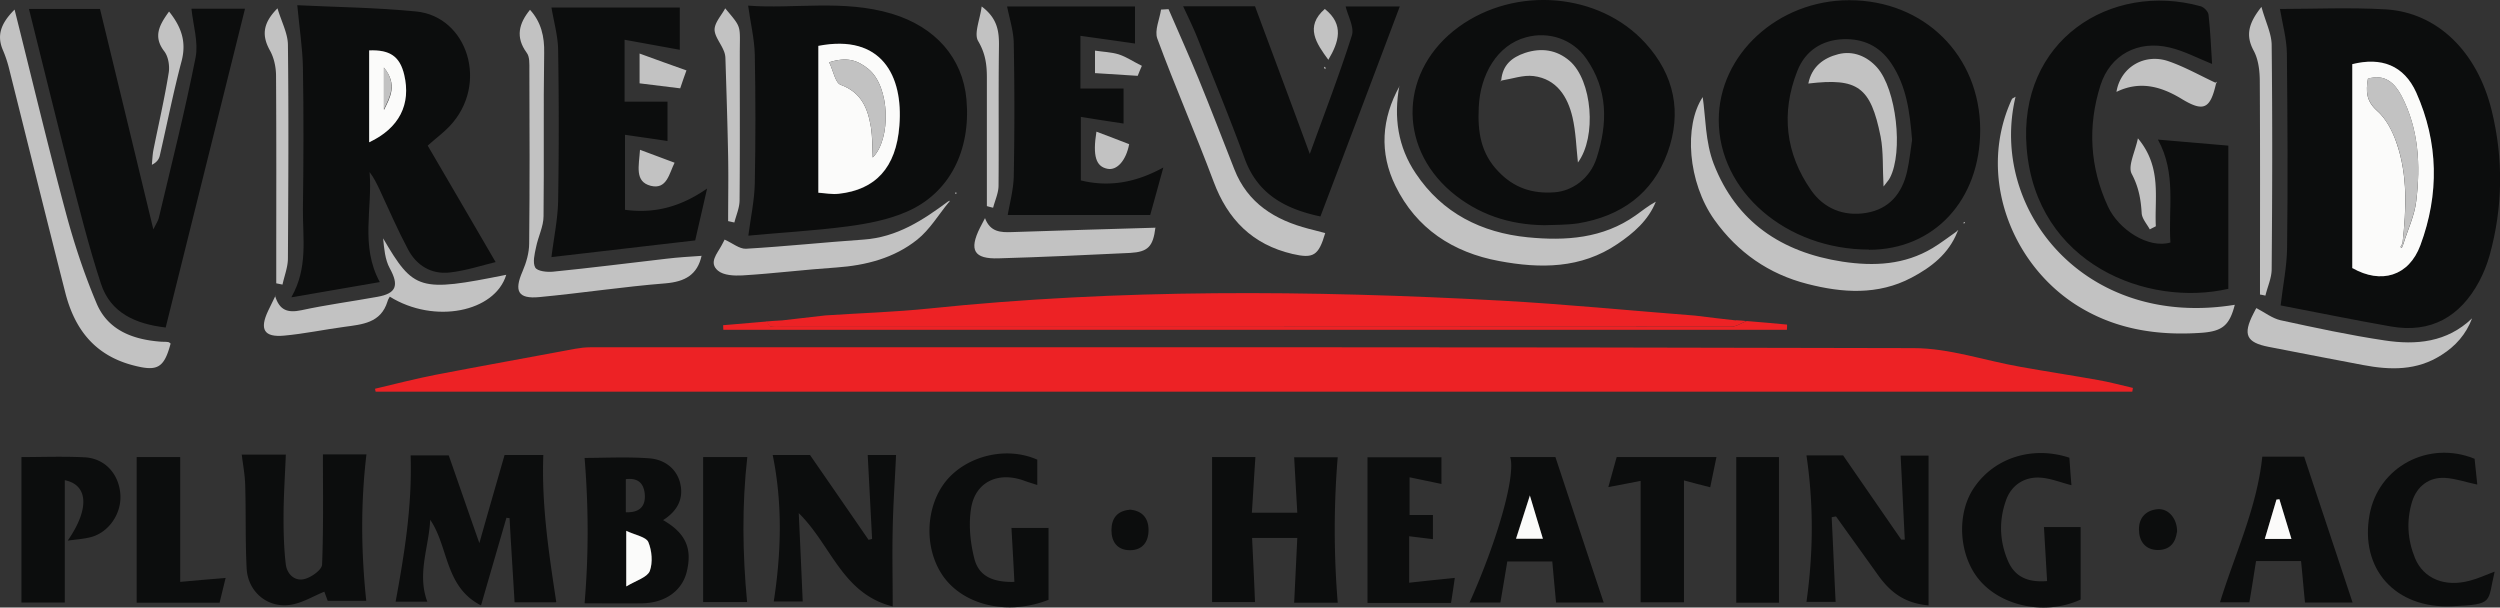 <svg xmlns="http://www.w3.org/2000/svg" data-name="Layer 1" viewBox="0 0 120 29.16"><rect x="0" y="0" width="120" height="29.16" fill="#333333" stroke="none"/><path fill="#ed2225" d="M102.34 18.8H18.03s-.02-.1-.03-.14c.97-.23 1.94-.48 2.91-.67 2.23-.43 4.47-.83 6.71-1.25.23-.04.47-.07.7-.07 21.18 0 42.35-.02 63.53.04 1.72 0 3.42.6 5.14.9 1.23.22 2.47.41 3.71.63.57.1 1.12.25 1.68.38l-.03.18Z"/><path fill="#0c0d0d" d="M109.43.43c1.61 0 3.35-.08 5.09.02 2.46.15 4.38 2.01 5.08 4.85.57 2.32.54 4.66-.1 6.96-.12.43-.29.85-.5 1.25-.91 1.69-2.31 2.5-4.24 2.16-1.83-.32-3.66-.7-5.29-1.01.11-.97.3-1.86.31-2.76.04-3.11.02-6.22-.01-9.33-.01-.71-.21-1.41-.33-2.13Zm3.48 12.44c1.38.77 2.7.38 3.26-1.1.91-2.44.88-4.93-.2-7.33-.58-1.31-1.67-1.72-3.07-1.36v9.8ZM13.99 14.26c.8-1.41.54-2.83.55-4.2.03-2.28.04-4.56 0-6.84-.02-.94-.17-1.88-.27-2.97 1.8.09 3.76.11 5.7.3 2.47.24 3.52 3.49 1.61 5.51-.29.31-.64.56-1.05.93 1.07 1.82 2.15 3.69 3.26 5.59-.63.15-1.41.41-2.2.5-.88.1-1.59-.33-2-1.1-.5-.94-.92-1.91-1.37-2.88-.14-.29-.27-.57-.48-.84.15 1.74-.46 3.53.49 5.28-1.34.23-2.69.46-4.23.73h-.01Zm3.73-7.43c1.44-.69 2.01-1.84 1.68-3.25-.21-.87-.68-1.2-1.68-1.16v4.42ZM89.72 11.98c-3.98 0-7.22-2.79-7.22-6.22 0-3.15 2.85-5.75 6.26-5.75 3.6 0 6.28 2.65 6.29 6.22 0 3.37-2.21 5.76-5.34 5.76Zm2.06-5.26c-.11-1.36-.27-2.59-1-3.68-.56-.84-1.36-1.19-2.3-1.16-1.02.04-1.83.55-2.21 1.53-.79 2.01-.57 3.96.67 5.73.6.86 1.55 1.26 2.63 1.08 1.11-.18 1.73-.93 1.97-1.99.12-.53.17-1.07.24-1.51ZM106.97 13.86c-3.88.9-9.23-1.17-9.69-6.74-.43-5.19 4.04-8.01 8.35-6.82.16.04.37.26.38.41.09.79.12 1.59.17 2.36-.7-.28-1.35-.63-2.04-.79-1.51-.36-2.85.34-3.32 1.82-.62 1.96-.51 3.93.36 5.81.51 1.11 1.94 2.04 3 1.73-.11-1.62.3-3.31-.6-4.94 1.14.1 2.24.19 3.38.29v6.87h.01ZM35.92 11.31c.11-.85.29-1.67.31-2.5.04-2.06.04-4.13 0-6.19-.02-.77-.21-1.54-.32-2.35 2.19.17 4.57-.31 6.9.39 2.09.63 3.4 2.12 3.58 4.11.22 2.45-.81 4.5-2.86 5.39-.89.39-1.89.58-2.87.71-1.62.21-3.26.3-4.72.44Zm3.37-9.11v7.06c.33.02.66.08.98.05 1.73-.19 2.75-1.23 2.91-3.28.18-2.41-.87-4.4-3.88-3.82ZM74.13 10.81c-1.69-.02-3.19-.52-4.47-1.6-2.62-2.24-2.44-5.88.36-7.92 2.73-1.98 6.74-1.65 8.95.77 1.41 1.54 1.77 3.35 1.07 5.27-.71 1.96-2.23 3.05-4.29 3.39-.54.08-1.08.07-1.63.09Zm-3.15-5.65c-.06 1.2.11 2.21.94 3.07.76.8 1.65 1.08 2.7 1 .84-.06 1.7-.65 2.02-1.65.54-1.68.54-3.28-.5-4.77-.65-.93-1.8-1.32-2.89-1.02-1.38.37-2.2 1.78-2.27 3.36ZM7.95 15.72c-1.45-.17-2.64-.7-3.1-2.09-.59-1.79-1.04-3.62-1.52-5.45C2.67 5.61 2.04 3.03 1.39.43H4.8c.85 3.49 1.68 6.94 2.56 10.58.14-.29.23-.41.26-.54.61-2.57 1.26-5.14 1.77-7.72.14-.73-.12-1.54-.2-2.33h2.57c-1.27 5.12-2.54 10.2-3.81 15.31Z"/><path fill="#ed2225" d="M83.34 15.37c.16.01.32.02.48.04-.24.1-.48.27-.73.27-15.18.01-30.37.01-45.55.01-.19 0-.39.02-.57-.02-.07-.02-.12-.16-.18-.24.25-.02.49-.04.74-.05l2.09-.24c1.66-.11 3.32-.16 4.97-.33 9.14-.95 18.29-.88 27.45-.38 3.11.17 6.22.48 9.33.72.65.08 1.3.16 1.95.23Z"/><path fill="#0c0d0d" d="M29.98 1.91v2.97h2.06v1.89c-.63-.1-1.3-.19-2.04-.3v3.6c1.4.19 2.66-.13 3.94-1.02-.2.89-.38 1.65-.57 2.49-2.35.27-4.72.55-6.9.8.11-.91.3-1.79.32-2.69.04-2.42.04-4.84 0-7.26-.01-.66-.2-1.32-.32-2.03h6.16v2.03l-2.64-.48ZM53.93 4.24v1.69c-.66-.1-1.32-.2-2.05-.32v3.05c1.35.33 2.63.11 3.96-.62-.22.8-.41 1.49-.63 2.28h-6.84c.1-.57.27-1.2.29-1.84.04-2.13.04-4.27 0-6.41-.01-.58-.2-1.16-.32-1.76h6.14v1.78c-.83-.12-1.69-.24-2.62-.37v2.53h2.07ZM56.8.3h3.44c.86 2.32 1.72 4.61 2.63 7.09.73-2.01 1.43-3.83 2.02-5.69.12-.39-.18-.91-.3-1.39h2.6c-1.27 3.37-2.53 6.71-3.81 10.08-1.69-.36-3.02-1.07-3.64-2.79-.7-1.91-1.47-3.78-2.22-5.67-.21-.54-.47-1.07-.73-1.63ZM26.68 28.91H24.7c-.08-1.37-.17-2.71-.24-4.04a.68.68 0 0 1-.15-.02c-.4 1.38-.8 2.75-1.22 4.21-1.75-.89-1.55-2.81-2.44-4.11-.06 1.31-.64 2.58-.14 3.93h-1.52c.42-2.28.8-4.6.72-7.02h1.83c.46 1.31.93 2.68 1.47 4.21.43-1.53.82-2.87 1.21-4.23h1.86c-.09 2.38.26 4.69.62 7.05ZM64.21 28.93h-2.09c.05-1.03.1-2.05.15-3.11H60.1c.05 1.04.1 2.04.14 3.08h-2.06v-6.96h2.08c-.06.88-.11 1.76-.17 2.67h2.18c-.05-.88-.1-1.75-.15-2.66h2.09c-.19 2.32-.19 4.63 0 6.97ZM11.61 21.82h2.11c-.04 1.01-.11 2.02-.11 3.02 0 .76.02 1.52.11 2.26.06.46.43.82.91.69.33-.09.82-.44.83-.69.07-1.76.04-3.52.04-5.29h2.09c-.28 2.34-.26 4.66-.01 7.03h-1.85c-.05-.14-.12-.32-.16-.44-.52.21-1.02.52-1.56.62-1.11.21-2.1-.57-2.17-1.72-.07-1.33-.03-2.66-.07-3.99-.01-.51-.11-1.01-.17-1.52ZM92.57 29.06c-1.22-.11-1.88-.7-2.42-1.45-.67-.94-1.35-1.88-2.02-2.82-.07.01-.14.02-.21.04.07 1.35.12 2.69.19 4.06h-1.4c.33-2.34.35-4.67 0-7.03h1.76c.91 1.32 1.85 2.68 2.79 4.04h.17c-.07-1.34-.13-2.67-.2-4.03h1.34v7.21ZM31.82 24.96c1.1.63 1.42 1.37 1.14 2.5-.23.91-1.04 1.48-2.14 1.5-.9.01-1.8 0-2.7 0-.05 0-.09-.02-.06-.01.2-2.33.19-4.64 0-6.97.95 0 2.04-.06 3.11.02.68.05 1.28.45 1.47 1.16.2.77-.13 1.38-.82 1.81Zm-1.76.52v2.66c.48-.3 1.01-.44 1.13-.74.16-.41.11-.98-.07-1.39-.11-.25-.62-.33-1.06-.54Zm-.02-.89c.68.02.95-.3.91-.86-.04-.49-.29-.81-.91-.73v1.59ZM42.85 29.11c-2.43-.61-2.94-2.94-4.51-4.48.07 1.48.13 2.84.19 4.24h-1.39c.36-2.32.43-4.67-.05-7.03h1.79c.92 1.33 1.86 2.69 2.81 4.07.06-.01.12-.03.17-.04l-.21-4.03h1.36c-.05 1.18-.14 2.36-.16 3.54-.03 1.2 0 2.41 0 3.74ZM98.26 27.89l-.15-2.59h1.76v3.48c-1.66.76-3.77.35-4.86-.94-1-1.19-1.11-3.19-.25-4.44.98-1.44 2.81-2.01 4.57-1.43.03.42.06.86.1 1.32-.51-.13-.97-.32-1.45-.36-.8-.07-1.45.36-1.7 1.11-.34.97-.3 1.96.11 2.9.32.73.92 1.03 1.88.95h-.01ZM49.79 22.05v1.23c-.25-.08-.45-.14-.64-.21-1.24-.45-2.34.06-2.54 1.34-.12.77-.04 1.61.15 2.37.2.85.86 1.18 1.93 1.15-.04-.85-.09-1.69-.14-2.59h1.78v3.45c-1.92.76-4.04.29-5.05-1.12-.95-1.34-.86-3.35.12-4.57.98-1.21 2.88-1.7 4.38-1.04ZM76.99 28.92h-2.3c-.06-.65-.12-1.29-.18-1.97h-2.16c-.1.61-.21 1.26-.33 1.97h-1.48c1.36-3.04 2.22-6.1 1.95-6.98h2.17c.77 2.32 1.54 4.66 2.32 6.99Zm-3.56-5.16c-.24.77-.45 1.41-.67 2.09h1.29c-.2-.67-.39-1.29-.63-2.09ZM112.92 28.92h-2.28c-.07-.67-.12-1.32-.19-1.99h-2.16c-.1.62-.2 1.28-.32 1.98h-1.41c.71-2.31 1.77-4.51 2.03-6.99h2.01c.77 2.33 1.55 4.67 2.32 6.99Zm-2.93-3.05c-.21-.7-.4-1.3-.58-1.91-.05 0-.09.01-.14.02-.18.61-.36 1.22-.56 1.89h1.28ZM3.25 25.95c1.07-1.54.97-2.68-.14-2.9v5.87H1.03v-6.98c.93 0 1.98-.04 3.01.01.99.04 1.68.8 1.74 1.81.05.92-.58 1.82-1.45 2.03-.32.08-.65.1-1.08.16Z"/><path fill="#c2c2c2" d="M.7.46C1.54 3.81 2.3 7 3.15 10.17c.4 1.5.89 2.98 1.49 4.4.54 1.28 1.74 1.73 3.07 1.83.12.01.24 0 .36.02.04 0 .08.04.12.07-.32 1.2-.65 1.35-1.82 1.04-1.85-.49-2.8-1.76-3.24-3.5-.92-3.61-1.81-7.21-2.71-10.8a5.79 5.79 0 0 0-.27-.8C-.16 1.73.01 1.15.7.46ZM96.75 4.63c-1.3 5.39 3.29 11.18 10.52 10-.25.97-.58 1.26-1.54 1.34-2.18.16-4.26-.16-6.13-1.37-3.13-2.04-4.69-6.25-3.03-9.84.02-.04.07-.05.18-.12Z"/><path fill="#0c0d0d" d="M67.65 24.72h1.13v1.16c-.35-.04-.73-.09-1.14-.14v2.23c.71-.08 1.39-.15 2.19-.23-.05.35-.11.77-.18 1.2h-4.01v-6.99h3.55v1.28c-.48-.1-.97-.2-1.53-.32v1.82ZM119.74 27.45c-.35 1.47-.01 1.56-2.03 1.65-2.74.13-4.45-1.8-3.97-4.4.42-2.29 2.82-3.58 5.04-2.68.04.42.09.86.13 1.24-.54-.11-1.03-.29-1.54-.32-.77-.05-1.36.4-1.59 1.14-.28.92-.22 1.83.14 2.71.41.99 1.44 1.41 2.64 1.08.39-.1.75-.27 1.17-.43Z"/><path fill="#c2c2c2" d="M93.95 11.14c-.42 1.05-1.25 1.69-2.2 2.19-1.61.85-3.32.73-4.99.3-1.85-.47-3.35-1.51-4.47-3.08-1.28-1.8-1.47-4.52-.56-5.89.14.93.12 2.15.53 3.21 1.08 2.78 3.25 4.24 6.18 4.69 1.53.23 2.98.15 4.32-.65.4-.24.77-.53 1.16-.8l.04.04ZM67.17 4.12c-.28 1.51-.07 2.94.79 4.21 1.27 1.9 3.15 2.84 5.37 3.06 1.82.18 3.61.06 5.18-1.05.32-.23.62-.47.97-.66-.36.9-1.07 1.51-1.84 2.03-1.75 1.19-3.71 1.19-5.68.82-2.22-.41-3.98-1.56-4.98-3.61-.78-1.59-.67-3.22.2-4.79ZM33.68 12.26c-.2.93-.8 1.26-1.73 1.34-2.02.16-4.04.47-6.06.66-1.03.1-1.22-.29-.81-1.23.18-.42.32-.89.32-1.35.03-2.78.02-5.56.01-8.33 0-.28.02-.63-.13-.82-.55-.75-.37-1.41.16-2.06.53.58.7 1.28.68 2.08-.04 2.61 0 5.22-.03 7.83 0 .49-.26.98-.36 1.49-.07.32-.17.73-.04.97.1.18.57.23.86.2 1.81-.18 3.61-.41 5.43-.62.57-.07 1.13-.1 1.7-.14Z"/><path fill="#0c0d0d" d="M78.76 23.08c-.52.1-1.01.2-1.56.3.14-.52.27-.96.4-1.44h4.79c-.11.52-.21 1-.3 1.45-.44-.11-.85-.22-1.26-.33v5.85h-2.08v-5.84Z"/><path fill="#c2c2c2" d="M63.61 11.19c-.32 1.09-.57 1.23-1.57 1-1.92-.45-3.11-1.65-3.79-3.48-.86-2.3-1.85-4.55-2.7-6.86-.14-.39.11-.92.18-1.39.12 0 .24-.02.36-.02.48 1.11.98 2.22 1.44 3.34.59 1.44 1.15 2.9 1.72 4.35.64 1.63 1.95 2.43 3.56 2.85l.81.21Z"/><path fill="#0c0d0d" d="M8.65 27.93c.69-.06 1.42-.13 2.18-.19-.08.32-.18.75-.29 1.19H6.56v-6.99h2.09v5.98Z"/><path fill="#c2c2c2" d="M13.2 14.19c.21.71.61.84 1.27.7 1.2-.26 2.42-.42 3.63-.64.93-.16 1.06-.55.61-1.37-.23-.42-.27-.94-.32-1.44 1.47 2.51 1.73 2.59 5.91 1.75-.54 1.79-3.45 2.38-5.59 1.05-.03.06-.09.14-.11.23-.32 1.04-1.21 1.1-2.08 1.22-.96.13-1.91.33-2.88.42-.97.09-1.19-.3-.77-1.19.1-.21.2-.42.35-.72Z"/><path fill="#0c0d0d" d="M33.74 21.94h2.13c-.26 2.32-.23 4.62-.01 6.96h-2.11v-6.96Z"/><path fill="#c2c2c2" d="M108.31 14.79c.4.21.76.49 1.15.58 1.66.36 3.32.72 5 .97 1.51.23 2.99.1 4.2-1.06-.29.77-.8 1.34-1.47 1.76-1.18.76-2.46.73-3.77.48-1.51-.29-3.01-.57-4.52-.87-1.08-.21-1.25-.59-.74-1.59.07-.14.15-.29.15-.27Z"/><path fill="#0c0d0d" d="M85.39 28.93h-2.05v-6.99h2.05v6.99Z"/><path fill="#c2c2c2" d="M45.54 9.71c-.5.61-.91 1.31-1.51 1.79-1.11.89-2.47 1.24-3.89 1.34-1.51.1-3.01.29-4.51.38-.39.02-.9 0-1.17-.23-.45-.38-.04-.81.17-1.2.08-.14.15-.29.15-.29.38.17.71.45 1.02.44 1.89-.11 3.77-.31 5.65-.44 1.6-.11 2.85-.93 4.07-1.84l.04.04ZM55.46 10.92c-.11.92-.36 1.17-1.21 1.22-2.1.1-4.2.2-6.31.26-1.19.04-1.44-.39-.9-1.47.07-.13.13-.25.24-.46.25.67.75.69 1.3.67 2.29-.08 4.57-.14 6.86-.21Z"/><path fill="#ed2225" d="M36.81 15.43c.06.08.11.23.18.24.18.04.38.02.57.02 15.18 0 30.37 0 45.55-.01.24 0 .48-.18.73-.27.65.05 1.29.11 1.94.17 0 .08 0 .17-.01.25H34.72c0-.07-.01-.15-.01-.22l2.11-.18Z"/><path fill="#c2c2c2" d="M108.55.33c.2.73.49 1.29.49 1.84.04 3.58.03 7.16 0 10.75 0 .42-.2.85-.3 1.27-.09-.02-.17-.04-.26-.05v-.67c0-3.18.01-6.35-.01-9.54 0-.51-.06-1.07-.3-1.51-.39-.73-.24-1.31.38-2.09ZM13.26 13.6v-.76c0-3.06.01-6.13-.01-9.19 0-.41-.09-.86-.29-1.22-.39-.7-.37-1.3.36-2.03.19.64.49 1.19.5 1.74.04 3.42.02 6.84 0 10.26 0 .42-.17.84-.26 1.26l-.3-.06ZM34.95 10.61c0-1.04.02-2.07 0-3.12-.03-1.56-.08-3.12-.13-4.69a.99.99 0 0 0-.1-.41c-.14-.33-.43-.67-.42-.99.02-.34.33-.66.51-1 .82.98.7.77.7 2.23 0 2.32.01 4.66-.01 6.98 0 .36-.16.71-.25 1.07-.11-.02-.21-.05-.32-.07ZM47.37 9.89V3.72c0-.62-.07-1.16-.42-1.75-.21-.36.09-1.03.17-1.66.76.57.84 1.19.83 1.91-.03 2.23 0 4.46-.02 6.69 0 .35-.17.71-.26 1.06-.1-.02-.21-.05-.31-.08ZM106.37 4.01c-.28 1.23-.6 1.38-1.68.72-.98-.59-1.99-.86-3.1-.32.19-1.18 1.34-1.87 2.5-1.47.78.27 1.5.68 2.25 1.03l.04.04ZM8.12.56c.6.75.83 1.46.6 2.36-.4 1.5-.7 3.03-1.05 4.55-.04.17-.14.32-.38.44.02-.23.03-.46.07-.69.25-1.25.54-2.49.74-3.74.05-.32-.02-.76-.21-1.01-.55-.71-.25-1.26.22-1.91ZM103.19 11.01c-.14-.26-.38-.52-.39-.79-.04-.67-.15-1.26-.48-1.88-.19-.37.16-1.03.3-1.7 1.16 1.39.79 2.84.86 4.22-.09.05-.2.1-.29.15Z"/><path fill="#0c0d0d" d="M104.49 25.55c-.06.48-.33.86-.93.85-.6-.01-.89-.44-.89-.98-.01-.55.32-.93.9-.98.52-.04.95.46.93 1.11ZM54.22 24.46c.61.05.91.41.91.98s-.29.97-.89.97-.89-.39-.89-.96.28-.93.87-.98Z"/><path fill="#c2c2c2" d="M30.7 2.57c.8.29 1.48.54 2.25.81-.1.26-.19.54-.3.86-.66-.08-1.3-.16-1.95-.24V2.57ZM52.63 6.32c.57.21 1.07.41 1.57.6-.15.79-.59 1.28-1.05 1.18-.54-.11-.71-.6-.52-1.79ZM52.56 3.52V2.43c.39.06.78.07 1.14.18.37.12.7.35 1.11.55-.07.15-.14.33-.2.48-.69-.04-1.32-.08-2.04-.13ZM30.72 7.19l1.66.62c-.26.52-.37 1.3-1.14 1.11-.79-.2-.57-.95-.52-1.73ZM63.59.43c.95.75.67 1.6.17 2.44-.58-.79-1.14-1.59-.17-2.44Z"/><path fill="#ed2225" d="m39.64 15.14-2.09.24 2.09-.24Z"/><path fill="#c2c2c2" d="M63.63 3.26s-.01.04-.02.06a.435.435 0 0 1-.06-.07s.03-.03.04-.05c.01.02.02.04.04.05ZM94.27 10.74s-.02-.03-.03-.05c.02-.01.04-.02.07-.04 0 .02.01.04 0 .05 0 .01-.03.02-.04.03ZM45.91 9.29s-.04.01-.05.02c0-.02-.02-.04-.01-.06 0 0 .03-.01.05-.02 0 .02.01.04.02.06ZM33.68 12.26s.04-.04 0 0c.04-.03.02-.02 0 0ZM93.91 11.1s.06-.04.09-.05c-.02.03-.04.06-.05.09l-.04-.04ZM106.33 3.97s.06-.03.09-.05c-.02.03-.03.06-.05.09l-.04-.04ZM45.51 9.68s.06-.04.09-.05c-.02.03-.04.06-.05.09l-.04-.04Z"/><path fill="#fbfbfa" d="M112.91 12.88v-9.8c1.4-.35 2.48.06 3.07 1.36 1.07 2.4 1.11 4.88.2 7.33-.55 1.49-1.89 1.88-3.26 1.1Zm2.45-1.16c.21-.69.54-1.36.62-2.07.21-1.73.12-3.46-.71-5.05-.32-.6-.79-1.07-1.61-.82-.1.6-.09 1.06.43 1.53.44.38.75.98.94 1.54.55 1.57.47 3.21.29 4.83-.04.06-.06.12-.1.18.02.01.05.02.07.04.02-.06.04-.12.07-.18ZM17.72 6.84V2.42c1-.04 1.47.29 1.68 1.16.34 1.42-.23 2.57-1.68 3.25Zm.71-3.59v2.03c.3-.61.66-1.22 0-2.03ZM39.29 2.2c3.01-.58 4.07 1.42 3.88 3.82-.15 2.05-1.17 3.09-2.91 3.28-.32.04-.65-.03-.98-.05V2.2Zm2.6 5.36c.89-.88.84-3.4-.21-4.25-.53-.43-1.04-.59-1.88-.32.2.41.29.98.55 1.08.99.36 1.3 1.12 1.45 2.01.08.49.07 1 .09 1.49ZM30.06 25.48c.44.21.95.29 1.06.54.17.41.22.98.07 1.39-.12.3-.64.45-1.13.74v-2.66ZM73.43 23.77c.24.79.42 1.42.63 2.09h-1.29c.22-.68.42-1.32.67-2.09ZM109.98 25.87h-1.27c.2-.66.38-1.28.56-1.89.05 0 .09-.01.14-.02.18.6.37 1.21.58 1.91Z"/><path fill="#c2c2c2" d="M115.32 11.67c.19-1.63.26-3.26-.29-4.83-.2-.56-.51-1.16-.94-1.54-.52-.46-.53-.93-.43-1.53.82-.24 1.29.23 1.61.82.83 1.59.92 3.31.71 5.05-.08.7-.41 1.38-.62 2.07l-.04-.03Z"/><path fill="#c2c2c2" d="M115.36 11.71c-.02.06-.04.12-.07.18-.02-.01-.05-.02-.07-.04.04-.06.07-.12.1-.18l.04.03ZM18.42 3.23c.66.8.3 1.41 0 2.03V3.23ZM90.41 8.95c-.05-.88 0-1.66-.14-2.39-.48-2.4-1.1-2.83-3.47-2.55.16-.81.73-1.23 1.44-1.41.71-.18 1.38.1 1.86.64.93 1.05 1.26 4.05.62 5.29-.06.12-.16.22-.3.41ZM41.89 7.57c-.02-.49 0-1-.09-1.49-.15-.89-.46-1.65-1.45-2.01-.26-.1-.35-.67-.55-1.08.84-.27 1.35-.11 1.88.32 1.05.85 1.1 3.37.21 4.25ZM72.06 3.84c.07-.71.49-1.08 1.14-1.3.79-.26 1.52-.15 2.14.38 1.09.94 1.31 3.65.4 4.88-.08-.75-.1-1.48-.26-2.17-.23-.99-.76-1.84-1.87-1.98-.49-.06-1.01.13-1.51.21l-.03-.02Z"/><path fill="#c2c2c2" d="M72.09 3.86s-.05.04-.08.05c.02-.02.04-.05.05-.08l.02.02Z"/></svg>